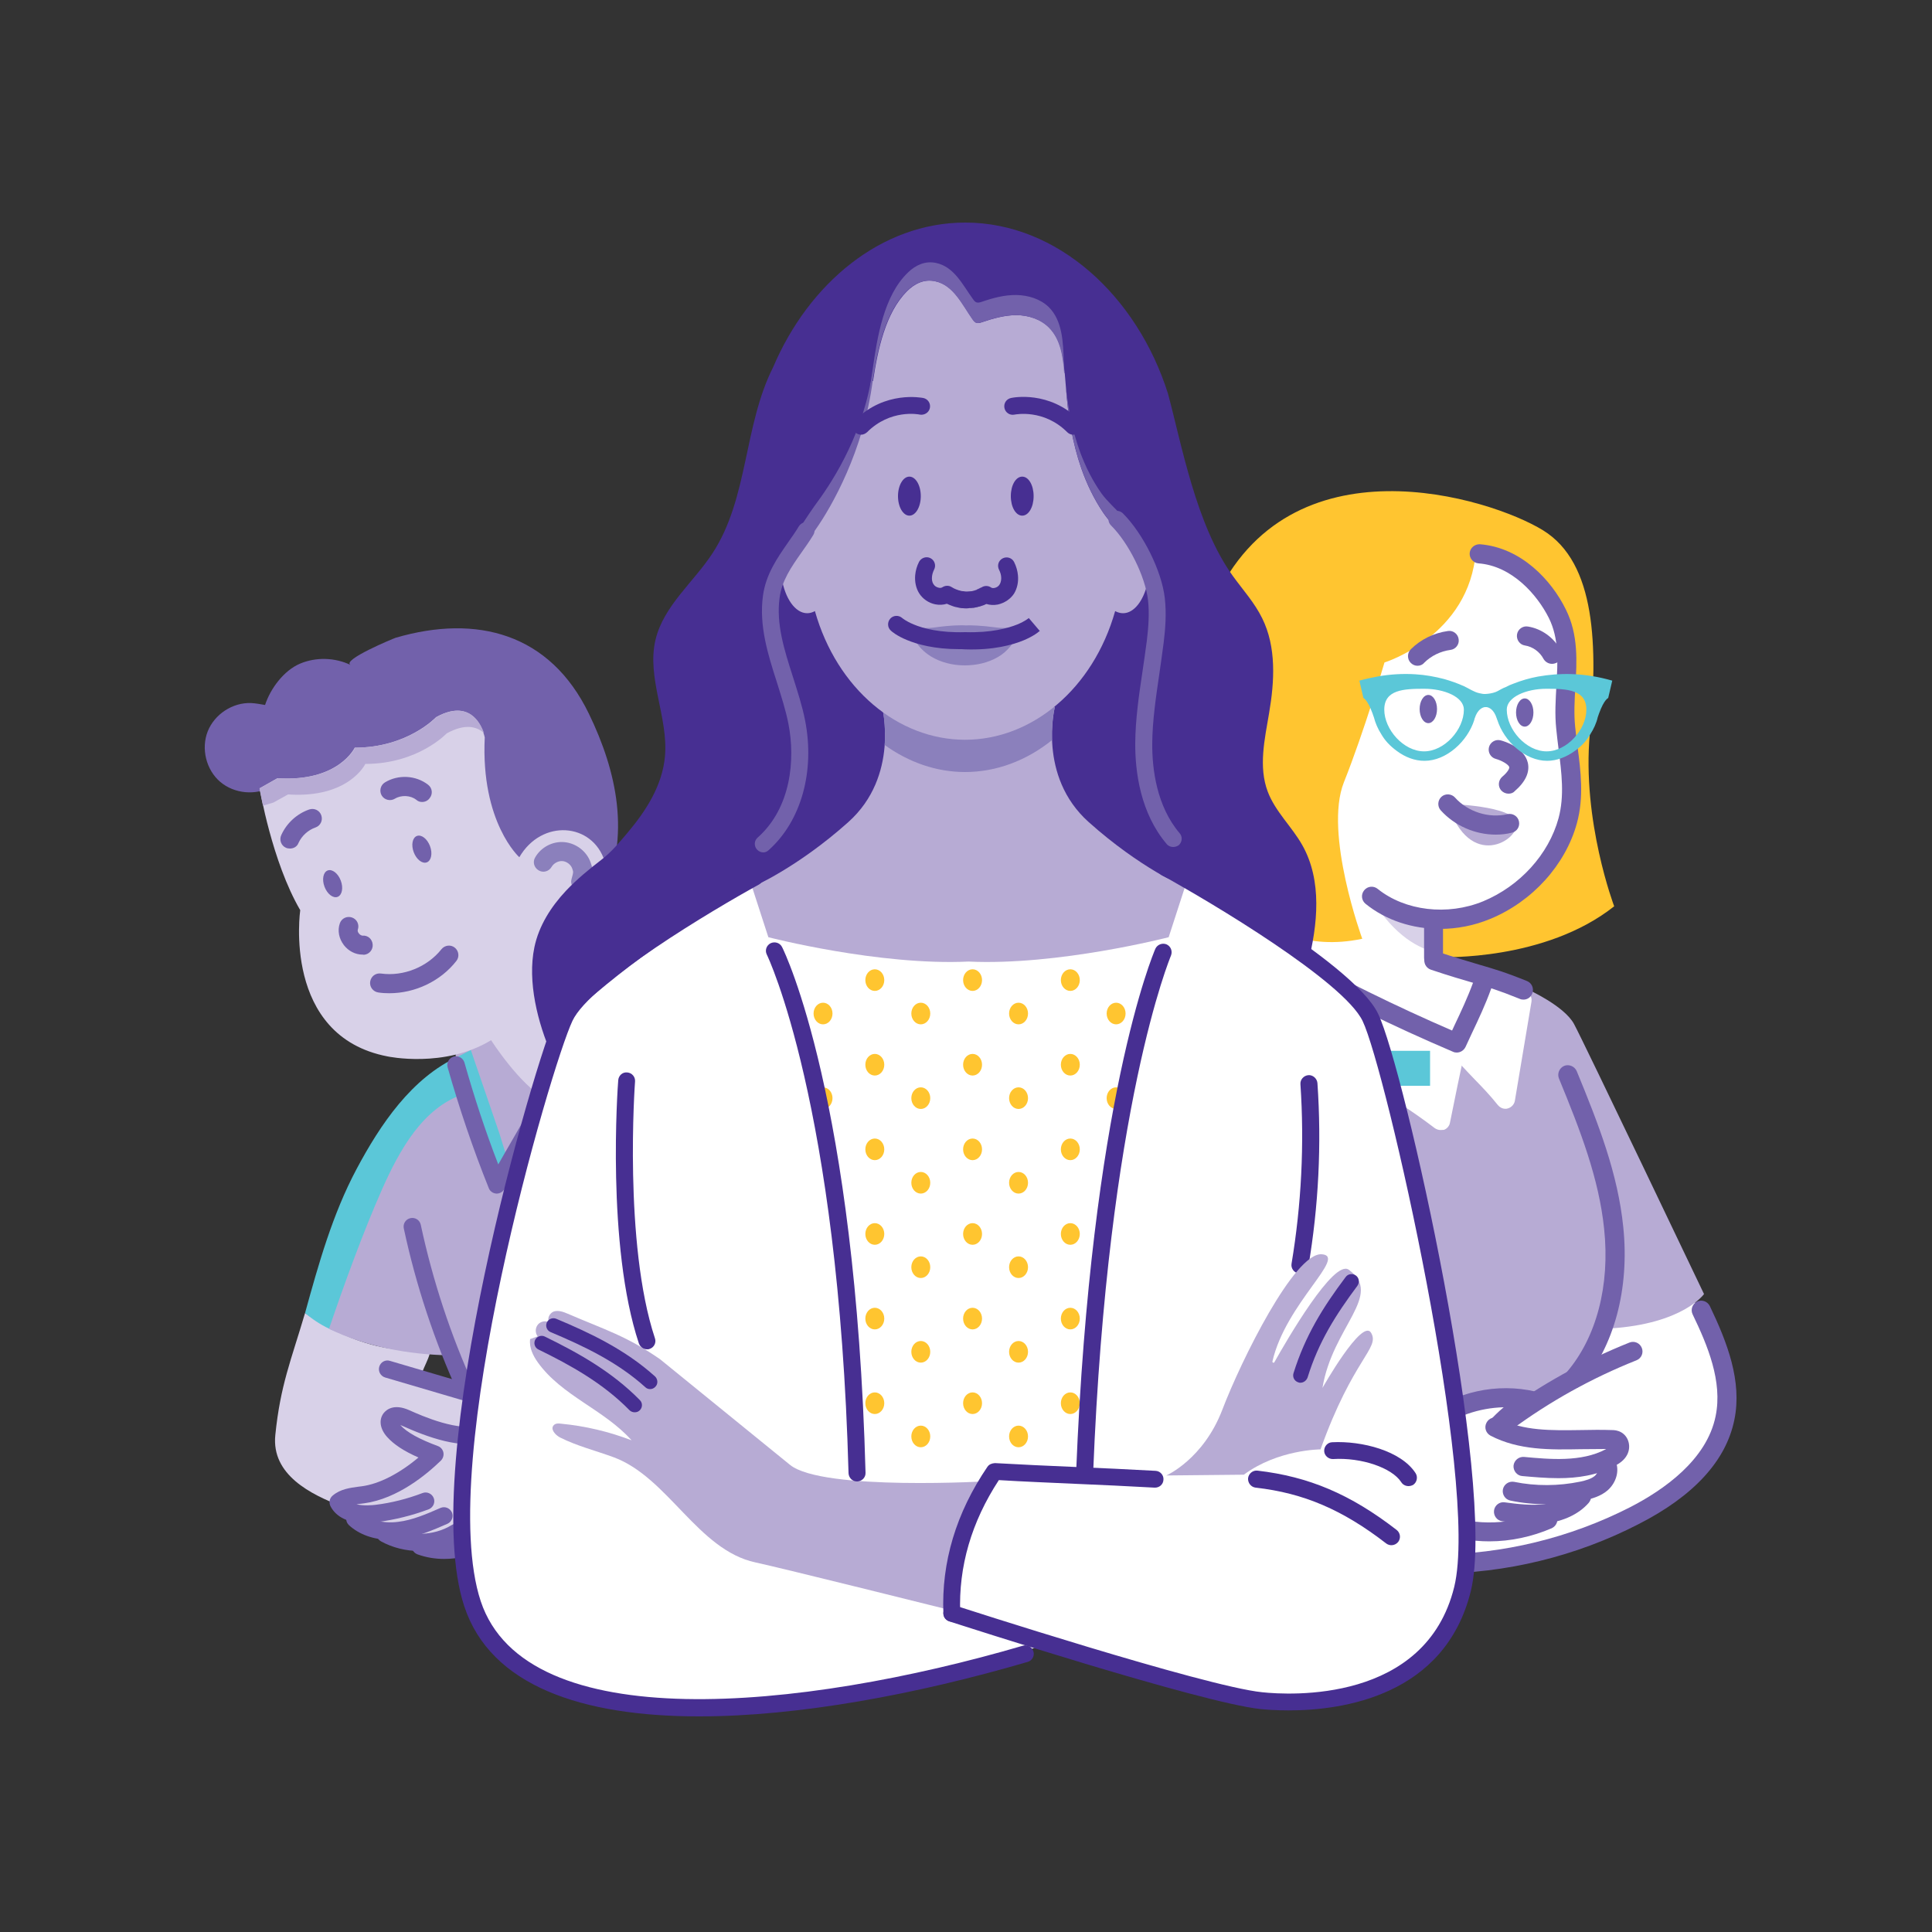 <?xml version="1.0" encoding="utf-8"?>
<!-- Generator: Adobe Illustrator 24.3.0, SVG Export Plug-In . SVG Version: 6.00 Build 0)  -->
<svg version="1.1" xmlns="http://www.w3.org/2000/svg" xmlns:xlink="http://www.w3.org/1999/xlink" x="0px" y="0px"
	 viewBox="0 0 100 100" style="enable-background:new 0 0 100 100;" xml:space="preserve">
<rect x="0" y="0" width="100" height="100" fill="#333333" stroke="none"/>
<style type="text/css">
	.st0{fill:#D8D1E8;}
	.st1{fill:#FFFFFF;}
	.st2{fill:#472F92;}
	.st3{fill:none;stroke:#D8D1E8;stroke-linecap:round;stroke-linejoin:round;stroke-miterlimit:10;}
	.st4{fill:#29C0D4;}
	.st5{fill:#FFC42E;}
	.st6{fill:none;stroke:#D8D1E8;stroke-width:1.099;stroke-linecap:round;stroke-linejoin:round;stroke-miterlimit:10;}
	.st7{fill:none;stroke:#D8D1E8;stroke-width:1.404;stroke-linecap:round;stroke-linejoin:round;stroke-miterlimit:10;}
	.st8{fill:#B7AAD3;}
	.st9{fill:none;stroke:#D8D1E8;stroke-width:1.03;stroke-linecap:round;stroke-linejoin:round;stroke-miterlimit:10;}
	.st10{fill:none;stroke:#472F92;stroke-linecap:round;stroke-linejoin:round;stroke-miterlimit:10;}
	.st11{fill:#FFFFFF;stroke:#472F92;stroke-linecap:round;stroke-linejoin:round;stroke-miterlimit:10;}
	.st12{fill:#FFFFFF;stroke:#472F92;stroke-miterlimit:10;}
	.st13{fill:#29C0D4;stroke:#472F92;stroke-miterlimit:10;}
	.st14{fill:#472F92;stroke:#472F92;stroke-width:1.053;stroke-miterlimit:10;}
	.st15{fill:none;stroke:#472F92;stroke-miterlimit:10;}
	.st16{fill:none;stroke:#D8D1E8;stroke-width:1.5;stroke-linecap:round;stroke-linejoin:round;stroke-miterlimit:10;}
	.st17{fill:none;stroke:#D8D1E8;stroke-width:3.32;stroke-linecap:round;stroke-linejoin:round;stroke-miterlimit:10;}
	.st18{fill:none;stroke:#29C0D4;stroke-linecap:round;stroke-linejoin:round;stroke-miterlimit:10;}
	.st19{clip-path:url(#SVGID_2_);}
	.st20{fill:#7161AA;}
	.st21{fill:none;stroke:#D8D1E8;stroke-linecap:round;stroke-miterlimit:10;}
	.st22{fill:none;stroke:#FFFFFF;stroke-width:2.315;stroke-linecap:round;stroke-linejoin:round;stroke-miterlimit:10;}
	.st23{fill:#382868;}
	.st24{fill:none;stroke:#FFC42E;stroke-width:3.32;stroke-linecap:round;stroke-miterlimit:10;}
	.st25{fill:none;stroke:#B7AAD3;stroke-width:3.32;stroke-linecap:round;stroke-miterlimit:10;}
	.st26{fill:none;stroke:#29C0D4;stroke-width:3.32;stroke-linecap:round;stroke-miterlimit:10;}
	.st27{clip-path:url(#SVGID_4_);fill:#472F92;}
	.st28{fill:none;stroke:#B7AAD3;stroke-linecap:round;stroke-linejoin:round;stroke-miterlimit:10;}
	.st29{fill:#B7AAD3;stroke:#472F92;stroke-linecap:round;stroke-linejoin:round;stroke-miterlimit:10;}
	.st30{fill:none;stroke:#B7AAD3;stroke-width:0.5;stroke-linecap:round;stroke-linejoin:round;stroke-miterlimit:10;}
	.st31{fill:#9684BE;}
	.st32{fill:none;stroke:#472F92;stroke-width:0.75;stroke-linecap:round;stroke-linejoin:round;stroke-miterlimit:10;}
	.st33{fill:#9684BE;stroke:#9684BE;stroke-width:0.646;stroke-linecap:round;stroke-linejoin:round;stroke-miterlimit:10;}
	.st34{fill:#B7AAD3;stroke:#B7AAD3;stroke-width:0.699;stroke-linecap:round;stroke-linejoin:round;stroke-miterlimit:10;}
	.st35{fill:#D8D1E8;stroke:#D8D1E8;stroke-width:0.646;stroke-linecap:round;stroke-linejoin:round;stroke-miterlimit:10;}
	.st36{fill:none;stroke:#B7AAD3;stroke-width:2;stroke-linecap:round;stroke-linejoin:round;stroke-miterlimit:10;}
	
		.st37{fill:none;stroke:#B7AAD3;stroke-width:2;stroke-linecap:round;stroke-linejoin:round;stroke-miterlimit:10;stroke-dasharray:4.419;}
	.st38{fill:#B7ABD4;}
	.st39{fill:none;stroke:#7261AB;stroke-width:0.99;stroke-linecap:round;stroke-linejoin:round;stroke-miterlimit:10;}
	.st40{fill:#7261AB;}
	.st41{fill:#7261AB;stroke:#7261AB;stroke-width:0.126;stroke-miterlimit:10;}
	.st42{fill:none;stroke:#7261AB;stroke-width:1.98;stroke-linecap:round;stroke-linejoin:round;stroke-miterlimit:10;}
	.st43{fill:none;stroke:#472F92;stroke-width:0.99;stroke-linecap:round;stroke-linejoin:round;stroke-miterlimit:10;}
	.st44{fill:#5BC7D8;}
	.st45{fill:#FFC530;}
	.st46{fill:none;stroke:#FFC530;stroke-width:0.814;stroke-linecap:round;stroke-linejoin:round;stroke-miterlimit:10;}
	.st47{fill:none;stroke:#FFFFFF;stroke-width:0.814;stroke-linecap:round;stroke-linejoin:round;stroke-miterlimit:10;}
	
		.st48{opacity:0.54;fill:none;stroke:#FFFFFF;stroke-width:2.007;stroke-linecap:round;stroke-linejoin:round;stroke-miterlimit:10;}
	.st49{fill:none;}
	.st50{fill:none;stroke:#7261AB;stroke-width:0.989;stroke-linecap:round;stroke-linejoin:round;stroke-miterlimit:10;}
	.st51{fill:none;stroke:#FFFFFF;stroke-width:0.989;stroke-linecap:round;stroke-linejoin:round;stroke-miterlimit:10;}
	.st52{fill:none;stroke:#7261AB;stroke-width:0.9;stroke-linecap:round;stroke-linejoin:round;stroke-miterlimit:10;}
	.st53{fill:none;stroke:#8B80BC;stroke-width:0.989;stroke-linecap:round;stroke-linejoin:round;stroke-miterlimit:10;}
	.st54{fill:#8B80BC;}
	.st55{fill:none;stroke:#472F92;stroke-width:0.878;stroke-linecap:round;stroke-linejoin:round;stroke-miterlimit:10;}
	.st56{fill:none;stroke:#7261AB;stroke-width:0.878;stroke-linecap:round;stroke-linejoin:round;stroke-miterlimit:10;}
	.st57{fill:none;stroke:#7261AB;stroke-width:0.125;stroke-miterlimit:10;}
	.st58{fill:none;stroke:#7261AB;stroke-width:0.878;stroke-miterlimit:10;}
	.st59{fill:none;stroke:#8B80BC;stroke-width:0.125;stroke-miterlimit:10;}
	.st60{fill:none;stroke:#7261AB;stroke-width:0.51;stroke-linecap:round;stroke-linejoin:round;stroke-miterlimit:10;}
	.st61{fill:none;stroke:#472F92;stroke-width:0.752;stroke-linecap:round;stroke-linejoin:round;stroke-miterlimit:10;}
	.st62{fill:#8072B4;}
	.st63{fill:none;stroke:#8072B4;stroke-linecap:round;stroke-linejoin:round;stroke-miterlimit:10;}
	.st64{fill:none;stroke:#2CC0D4;stroke-linecap:round;stroke-linejoin:round;stroke-miterlimit:10;}
	.st65{fill:#FFC530;stroke:#FFC530;stroke-linecap:round;stroke-linejoin:round;stroke-miterlimit:10;}
	.st66{fill:none;stroke:#B7ABD4;stroke-width:2;stroke-linecap:round;stroke-linejoin:round;stroke-miterlimit:10;}
	.st67{fill:#2CC0D4;}
	.st68{clip-path:url(#SVGID_6_);fill:#472F92;}
	.st69{opacity:0.54;fill:#FFFFFF;}
	.st70{clip-path:url(#SVGID_8_);}
</style>
<g id="Layer_1">
	<g>
		<g>
			<path class="st1" d="M84.66,78.23c2.23-1.24,4.45-3.2,4.52-5.76c0.03-1.08-0.34-2.13-0.72-3.14c-1.62-4.37-3.44-8.67-5.44-12.89
				c-0.87-1.84-1.86-3.76-3.58-4.85c-1.62-1.04-3.68-1.2-5.33-2.18c-0.12-0.28,0.17-0.56,0.44-0.7c2.08-1.11,5.02-0.82,6.35-2.76
				c1-1.44,0.55-3.38,0.38-5.12c-0.2-2.19,0.11-4.39,0.03-6.59c-0.08-2.2-0.64-4.52-2.24-6.03c-1.84-1.74-4.78-1.99-7.12-1.02
				s-4.13,2.99-5.31,5.24c-1.18,2.24-1.82,4.73-2.45,7.18c-1.27,4.98-2.51,10.01-2.69,15.15c-0.25,6.75,1.38,13.57,4.65,19.48
				c1.91,3.45,4.69,7.33,9.1,6.75C78.56,80.55,81.74,79.85,84.66,78.23z"/>
			<path class="st38" d="M79.09,51.22c0,0,1.87,0.84,2.38,1.78s6.73,13.98,6.73,13.98s-1.08,1.54-4.86,1.78c0,0-0.23,1.03-0.65,1.64
				c0,0-2.34,1.03-3.23,1.82c0,0-2.71-0.98-5.42,1.08l-3.83-18L74.5,58l0.89-3.83l2.62,2.62L79.09,51.22z"/>
			<path class="st0" d="M71.03,46.59c0,0,3.18,2.18,7.44,0.27l-2.54,2.36C75.93,49.22,73.39,50.31,71.03,46.59z"/>
			<path class="st45" d="M65.46,47.85c0.31,0.08,2.1,1.37,5.05,0.74c0,0-2-5.47-0.95-8.1s2.1-6.2,2.1-6.2s4.42-1.37,4.73-5.78
				c0,0,4.63,1.05,4.42,5.36c0,0-0.42,3.05,0,4.1c0.42,1.05,2.42,9.15-6.73,9.78c0,0,0,1.05,0.53,1.79c0,0,5.36,0.21,8.94-2.63
				c0,0-1.68-4.42-1.26-8.94s0.32-8.83-2.42-10.52s-13.15-4.94-17.04,3.68c0,0-2.52,8.31-2,13.78
				C60.83,44.9,62.62,47.11,65.46,47.85z"/>
			<path class="st40" d="M78.08,41.08c-0.14,0-0.28-0.06-0.38-0.17c-0.18-0.21-0.15-0.52,0.05-0.7c0.32-0.27,0.38-0.45,0.37-0.5
				c-0.03-0.14-0.4-0.35-0.7-0.43c-0.26-0.07-0.42-0.34-0.35-0.61c0.07-0.26,0.34-0.42,0.6-0.35c0.2,0.05,1.22,0.36,1.41,1.16
				c0.11,0.49-0.12,0.99-0.69,1.48C78.31,41.05,78.19,41.08,78.08,41.08z"/>
			<ellipse class="st40" cx="73.93" cy="36.7" rx="0.45" ry="0.73"/>
			<ellipse class="st40" cx="78.92" cy="36.88" rx="0.45" ry="0.73"/>
			<g>
				<path class="st38" d="M74.94,41.61c0,0,3.41,0.08,3.56,0.98S76.06,45.11,74.94,41.61z"/>
				<path class="st40" d="M77.42,43.2c-1.07,0-2.13-0.46-2.85-1.26c-0.18-0.2-0.16-0.52,0.04-0.7c0.2-0.18,0.52-0.16,0.7,0.04
					c0.66,0.74,1.76,1.09,2.72,0.86c0.26-0.06,0.53,0.1,0.59,0.37c0.06,0.27-0.1,0.53-0.37,0.59C77.98,43.17,77.7,43.2,77.42,43.2z"
					/>
			</g>
			<path class="st40" d="M73.37,34.46c-0.13,0-0.25-0.05-0.35-0.15c-0.19-0.19-0.19-0.51,0-0.7c0.52-0.52,1.2-0.85,1.93-0.95
				c0.27-0.04,0.52,0.16,0.55,0.43c0.04,0.27-0.16,0.52-0.43,0.55c-0.51,0.07-0.99,0.3-1.36,0.67
				C73.63,34.41,73.5,34.46,73.37,34.46z"/>
			<path class="st40" d="M80.33,34.36c-0.18,0-0.35-0.1-0.44-0.26c-0.19-0.36-0.56-0.63-0.96-0.69c-0.27-0.04-0.45-0.3-0.41-0.57
				c0.04-0.27,0.3-0.46,0.57-0.41c0.7,0.11,1.35,0.58,1.68,1.21c0.13,0.24,0.03,0.54-0.21,0.67C80.49,34.34,80.41,34.36,80.33,34.36
				z"/>
			<path class="st40" d="M77.55,74.29c-0.12,0-0.24-0.04-0.33-0.13c-0.2-0.18-0.22-0.5-0.04-0.7c0.11-0.12,0.34-0.36,0.65-0.62
				c-1.26,0.03-2.53,0.46-3.52,1.24c-0.22,0.17-0.53,0.13-0.69-0.08c-0.17-0.21-0.13-0.53,0.08-0.69c1.62-1.28,3.79-1.75,5.79-1.28
				c0.22,0.05,0.38,0.25,0.38,0.47s-0.14,0.43-0.36,0.49c-0.57,0.16-1.21,0.71-1.6,1.14C77.82,74.23,77.69,74.29,77.55,74.29z"/>
			<path class="st40" d="M80.66,76.51c-0.65,0-1.29-0.06-1.87-0.11c-0.27-0.02-0.47-0.27-0.45-0.54c0.03-0.27,0.27-0.47,0.54-0.45
				c1.32,0.12,2.97,0.28,4.24-0.4c0,0,0.01,0,0.01-0.01c-0.45,0-0.88,0.01-1.31,0.01c-1.58,0.03-3.21,0.06-4.67-0.7
				c-0.24-0.13-0.34-0.42-0.21-0.67s0.42-0.34,0.67-0.21c1.24,0.64,2.68,0.61,4.2,0.59c0.54-0.01,1.09-0.02,1.62,0
				c0.12,0,0.3,0.01,0.49,0.12c0.38,0.22,0.52,0.74,0.3,1.16c-0.15,0.29-0.42,0.46-0.63,0.57C82.66,76.37,81.64,76.51,80.66,76.51z"
				/>
			<path class="st40" d="M80.06,77.86c-0.63,0-1.27-0.06-1.88-0.19c-0.27-0.05-0.44-0.32-0.39-0.58s0.31-0.44,0.58-0.39
				c1.12,0.23,2.3,0.22,3.42-0.01c0.28-0.06,0.57-0.14,0.76-0.3c0.12-0.11,0.19-0.29,0.15-0.38c-0.11-0.25,0-0.54,0.25-0.66
				c0.25-0.11,0.54,0,0.66,0.25c0.23,0.5,0.06,1.13-0.4,1.54c-0.36,0.31-0.81,0.43-1.2,0.52C81.37,77.79,80.72,77.86,80.06,77.86z"
				/>
			<path class="st40" d="M79.38,78.88c-0.55,0-1.09-0.07-1.62-0.14c-0.27-0.03-0.46-0.28-0.43-0.55c0.03-0.27,0.28-0.47,0.55-0.43
				c0.67,0.09,1.37,0.17,2.02,0.1c0.68-0.08,1.24-0.34,1.59-0.73c0.18-0.21,0.49-0.22,0.7-0.04c0.21,0.18,0.22,0.49,0.04,0.7
				c-0.51,0.58-1.3,0.95-2.22,1.06C79.81,78.87,79.6,78.88,79.38,78.88z"/>
			<path class="st40" d="M77.09,79.78c-0.91,0-1.82-0.16-2.68-0.47c-0.26-0.09-0.39-0.38-0.29-0.63s0.38-0.39,0.64-0.29
				c1.66,0.61,3.54,0.54,5.15-0.2c0.25-0.11,0.54,0,0.66,0.25c0.11,0.25,0,0.54-0.25,0.66C79.3,79.54,78.19,79.78,77.09,79.78z"/>
			<path class="st40" d="M77.93,74.12c-0.15,0-0.3-0.07-0.4-0.2c-0.16-0.22-0.12-0.53,0.1-0.69c2.07-1.53,4.33-2.79,6.71-3.74
				c0.25-0.1,0.54,0.02,0.64,0.28c0.1,0.25-0.02,0.54-0.28,0.64c-2.31,0.92-4.49,2.13-6.49,3.61
				C78.13,74.09,78.03,74.12,77.93,74.12z"/>
			<path class="st40" d="M74.3,81.45c-0.27,0-0.49-0.22-0.49-0.49c0-0.27,0.22-0.5,0.49-0.5c3.48-0.01,6.96-0.86,10.06-2.44
				c1.77-0.91,3.98-2.46,4.44-4.72c0.37-1.8-0.42-3.67-1.19-5.27c-0.12-0.25-0.01-0.54,0.23-0.66c0.25-0.12,0.54-0.01,0.66,0.23
				c0.9,1.88,1.68,3.89,1.27,5.89c-0.43,2.12-2.1,3.94-4.96,5.4C81.57,80.56,77.94,81.44,74.3,81.45
				C74.3,81.45,74.3,81.45,74.3,81.45z"/>
			<path class="st1" d="M74.56,58.49c-0.11,0-0.21-0.04-0.3-0.1c-1.23-0.94-2.56-1.79-3.94-2.5c-0.24-0.13-0.34-0.42-0.21-0.67
				c0.13-0.24,0.42-0.33,0.67-0.21c1.2,0.62,2.36,1.34,3.46,2.13c0.2-1.02,0.43-2.11,0.65-3.08c0.06-0.27,0.32-0.44,0.59-0.37
				c0.27,0.06,0.43,0.32,0.37,0.59c-0.27,1.22-0.56,2.62-0.8,3.83c-0.03,0.17-0.15,0.31-0.31,0.37
				C74.68,58.48,74.62,58.49,74.56,58.49z"/>
			<path class="st1" d="M77.92,57.39c-0.15,0-0.29-0.07-0.39-0.19c-0.39-0.49-0.79-0.91-1.21-1.34c-0.42-0.44-0.86-0.89-1.28-1.42
				c-0.17-0.21-0.13-0.53,0.08-0.69c0.21-0.17,0.53-0.13,0.69,0.08c0.39,0.49,0.79,0.91,1.21,1.34c0.19,0.2,0.38,0.4,0.58,0.61
				l0.69-4.1c0.04-0.27,0.3-0.45,0.57-0.41c0.27,0.05,0.45,0.3,0.41,0.57l-0.86,5.13c-0.03,0.19-0.18,0.35-0.36,0.4
				C78,57.39,77.96,57.39,77.92,57.39z"/>
			<path class="st40" d="M75.4,54.48c-0.06,0-0.13-0.01-0.19-0.04c-3.08-1.31-6.12-2.8-9.04-4.43c-0.24-0.13-0.32-0.43-0.19-0.67
				c0.13-0.24,0.43-0.33,0.67-0.19c2.75,1.53,5.62,2.94,8.51,4.19l0.12-0.26c0.35-0.74,0.68-1.44,0.97-2.23
				c0.09-0.26,0.38-0.39,0.63-0.3c0.26,0.09,0.39,0.38,0.3,0.63c-0.3,0.83-0.64,1.55-1,2.31l-0.32,0.69
				C75.77,54.37,75.59,54.48,75.4,54.48z"/>
			<path class="st40" d="M78.85,51.74c-0.06,0-0.13-0.01-0.19-0.04c-1.11-0.45-1.65-0.61-2.41-0.83c-0.54-0.16-1.18-0.34-2.19-0.68
				c-0.26-0.09-0.4-0.37-0.31-0.63c0.09-0.26,0.36-0.4,0.63-0.31c0.99,0.33,1.62,0.51,2.15,0.67c0.79,0.23,1.35,0.39,2.51,0.86
				c0.25,0.1,0.37,0.39,0.27,0.64C79.23,51.63,79.05,51.74,78.85,51.74z"/>
			<path class="st40" d="M81.45,71.86c-0.11,0-0.23-0.04-0.32-0.12c-0.21-0.18-0.23-0.49-0.05-0.7c1.55-1.8,2.26-4.5,1.95-7.43
				c-0.27-2.61-1.22-5.07-2.34-7.79c-0.1-0.25,0.02-0.54,0.27-0.65c0.25-0.1,0.54,0.02,0.65,0.27c1.15,2.79,2.13,5.32,2.41,8.07
				c0.33,3.2-0.47,6.18-2.19,8.18C81.73,71.8,81.59,71.86,81.45,71.86z"/>
			<path class="st40" d="M74.2,50.07L74.2,50.07c-0.27,0-0.5-0.22-0.49-0.5l0-1.81c0-0.27,0.22-0.5,0.49-0.5h0
				c0.27,0,0.49,0.22,0.49,0.5l0,1.81C74.7,49.85,74.48,50.07,74.2,50.07z"/>
			<path class="st40" d="M74.53,48.08c-1.41,0-2.79-0.44-3.85-1.3c-0.21-0.17-0.25-0.48-0.07-0.7c0.17-0.21,0.48-0.25,0.7-0.07
				c1.42,1.14,3.61,1.4,5.46,0.64c1.9-0.79,3.39-2.43,3.9-4.3c0.31-1.15,0.16-2.34,0-3.59c-0.04-0.35-0.09-0.69-0.12-1.04
				c-0.08-0.75-0.03-1.5,0.01-2.23c0.07-1.25,0.14-2.43-0.39-3.5c-0.61-1.22-1.92-2.7-3.64-2.83c-0.27-0.02-0.48-0.26-0.46-0.53
				s0.26-0.47,0.53-0.46c2.13,0.17,3.7,1.85,4.45,3.38c0.65,1.31,0.57,2.68,0.49,4c-0.04,0.69-0.08,1.4-0.01,2.07
				c0.03,0.34,0.08,0.67,0.12,1.01c0.17,1.29,0.34,2.63-0.03,3.98c-0.59,2.15-2.3,4.05-4.48,4.95
				C76.3,47.91,75.41,48.08,74.53,48.08z"/>
			<rect x="68.76" y="54.39" class="st44" width="5.26" height="1.81"/>
			<path class="st44" d="M77.52,35.77c-0.04,0.02-0.08,0.04-0.11,0.05c-0.16,0.06-0.34,0.09-0.52,0.1c-0.1,0.01-0.22-0.02-0.32-0.04
				c-0.28-0.06-0.53-0.24-0.79-0.36c-0.33-0.15-0.67-0.27-1.02-0.37c-0.49-0.13-1-0.22-1.51-0.25c-0.64-0.04-1.29,0-1.92,0.11
				c-0.33,0.06-0.65,0.13-0.97,0.22l0.21,0.9c0,0,0.2,0.06,0.47,0.79c0.02,0.07,0.05,0.14,0.07,0.2c0.08,0.31,0.21,0.61,0.39,0.89
				c0.18,0.31,0.43,0.59,0.8,0.86c0.43,0.32,0.92,0.51,1.43,0.51c1.14,0,2.23-1.01,2.58-2.12c0-0.01,0-0.01,0-0.02
				c0.01-0.02,0.01-0.04,0.02-0.06c0.15-0.46,0.39-0.56,0.52-0.58c0,0,0.01,0,0.02,0c0,0,0,0,0,0c0,0,0,0,0.01,0c0,0,0.01,0,0.01,0
				c0,0,0,0,0.01,0c0,0,0,0,0.01,0c0,0,0.01,0,0.01,0c0,0,0,0,0.01,0c0,0,0,0,0,0c0.02,0,0.02,0,0.02,0
				c0.13,0.02,0.37,0.12,0.52,0.58c0.01,0.02,0.01,0.04,0.02,0.06c0,0.01,0,0.01,0.01,0.02c0.35,1.11,1.44,2.12,2.58,2.12
				c0.5,0,1-0.2,1.43-0.51c0.37-0.26,0.62-0.55,0.8-0.86c0.18-0.28,0.32-0.58,0.39-0.89c0.02-0.07,0.05-0.13,0.07-0.2
				c0.26-0.72,0.47-0.79,0.47-0.79l0.21-0.9c-0.69-0.2-1.41-0.32-2.12-0.34c-0.58-0.02-1.16,0.03-1.73,0.13
				c-0.43,0.08-0.84,0.2-1.25,0.36c-0.14,0.05-0.28,0.11-0.41,0.18C77.78,35.62,77.65,35.7,77.52,35.77z M73.71,38.89
				c-1.06,0-2.06-1.13-2.06-2.16c0-1.03,1-1.08,2.06-1.08c1.06,0,2.06,0.43,2.06,1.08C75.77,37.76,74.77,38.89,73.71,38.89z
				 M77.99,36.73c0-0.65,1-1.08,2.06-1.08c1.06,0,2.06,0.05,2.06,1.08c0,1.03-1,2.16-2.06,2.16C78.99,38.89,77.99,37.76,77.99,36.73
				z"/>
		</g>
		<g>
			<path class="st0" d="M17.68,77.96c-1.58-0.6-3.64-1.62-3.43-3.68c0.26-2.58,0.81-3.85,1.54-6.32c0,0,3.06,2.3,6.3,1.87
				c0.46-0.06-0.19,0.92-0.29,1.37l6.58,1.99l-1.05,6.2c0,0-2.42,1.05-4.73,0.84C20.28,80.03,18.34,78.84,17.68,77.96z"/>
			<path class="st38" d="M30.55,53.21c0.04-0.15,0.09-0.31,0.05-0.47c-0.05-0.2-0.23-0.35-0.4-0.47c-1.27-0.93-2.81-1.87-4.31-1.42
				c-1.4,0.41-2.23,1.94-2.3,3.4c-0.07,1.46,0.46,2.87,0.98,4.24c0.47,1.23,0.94,2.45,1.41,3.68c0.16,0.41,0.41,0.88,0.84,0.88
				C28.38,63.03,30.2,54.42,30.55,53.21z"/>
			<path class="st44" d="M23.71,54.69c-2.4,1.1-4.02,3.5-5.26,5.83c-1.24,2.33-1.96,4.9-2.66,7.44c0,0,1.14,1.04,2.4,1.14
				c1.26,0.11,6.19-7.58,6.19-7.58l1.68,2.73l0.72-2.88l-0.25-0.5l-0.68-2.2l-1.48-4.32L23.71,54.69z"/>
			<path class="st38" d="M27.73,58.05c-0.66,1.33-1.42,1.96-2.02,3.28c-0.71-1.4-0.93-3.03-1.69-4.71c-2.13,0.7-3.34,2.9-4.25,4.95
				c-0.97,2.19-1.97,4.94-2.74,7.21c1.9,0.92,4.09,1.33,6.2,1.37c0.15,0.77,0.7,1.12,0.85,1.89c0.58,0.21,1.19,0.34,1.8,0.4
				c0.47-2.8,0.98-5.6,1.53-8.39c0.28-1.43,0.54-2.88,0.89-4.3c0.12-0.49,0.4-1.08,0.41-1.58c0.01-0.36-0.51-1.24-0.46-1.44
				C28.12,57.17,27.94,57.62,27.73,58.05z"/>
			<path class="st40" d="M25.75,72.99c-0.04,0-0.08-0.01-0.13-0.02l-5.68-1.67c-0.24-0.07-0.38-0.32-0.31-0.56
				c0.07-0.24,0.32-0.38,0.56-0.3l5.68,1.67c0.24,0.07,0.38,0.32,0.31,0.56C26.13,72.86,25.95,72.99,25.75,72.99z"/>
			<g>
				<path class="st40" d="M14.08,40.71c-0.83,0.48-1.95,0.38-2.68-0.24s-1-1.72-0.65-2.61c0.35-0.89,1.29-1.51,2.25-1.47
					c0.24,0.01,0.48,0.06,0.72,0.1c0.28-0.86,0.98-1.79,1.81-2.14c0.83-0.35,1.81-0.32,2.62,0.07c-0.5-0.25,2.21-1.37,2.33-1.41
					c4.21-1.23,7.99-0.22,10,3.93c1.46,3.01,2.17,6.34,0.7,9.52"/>
				<path class="st0" d="M13.44,40.8c0,0,0.63,3.79,2.1,6.31c0,0-0.95,6.52,4.52,7.57c0,0,2.94,0.63,5.36-0.84
					c0,0,1.47,2.31,2.84,3.05c0,0,2.63-4.1,3.15-6.31l-1.37-2.63c0,0,1.89-1.37,1.26-3.37s-3.26-2.21-4.42-0.21c0,0-2-1.79-1.79-6.2
					c0,0-0.42-2.21-2.52-1.05c0,0-1.47,1.58-4.21,1.58c0,0-0.84,1.79-4,1.58L13.44,40.8z"/>
				<g>
					<path class="st38" d="M22.59,37.12c0,0-1.47,1.58-4.21,1.58c0,0-0.84,1.79-4,1.58l-0.95,0.53c0,0,0.06,0.34,0.18,0.89
						c0.17-0.05,0.34-0.1,0.51-0.15c0.01,0,0.02,0,0.03-0.01l0.76-0.42c3.15,0.21,4-1.58,4-1.58c2.73,0,4.21-1.58,4.21-1.58
						c0.95-0.52,1.55-0.36,1.93-0.02C24.87,37.41,24.26,36.2,22.59,37.12z"/>
				</g>
			</g>
			
				<ellipse transform="matrix(0.936 -0.351 0.351 0.936 -14.968 8.964)" class="st40" cx="17.23" cy="45.75" rx="0.45" ry="0.73"/>
			
				<ellipse transform="matrix(0.936 -0.351 0.351 0.936 -14.046 10.475)" class="st40" cx="21.85" cy="43.96" rx="0.45" ry="0.73"/>
			<path class="st40" d="M18.76,49.41c-0.36,0-0.72-0.18-0.96-0.49c-0.26-0.34-0.34-0.76-0.21-1.13c0.09-0.26,0.37-0.39,0.63-0.3
				c0.26,0.09,0.39,0.37,0.3,0.63c-0.02,0.05,0,0.13,0.06,0.2c0.05,0.07,0.13,0.1,0.18,0.11c0.28-0.03,0.51,0.18,0.53,0.46
				c0.02,0.27-0.18,0.51-0.46,0.53C18.81,49.41,18.79,49.41,18.76,49.41z"/>
			<path class="st40" d="M20.15,51.41c-0.19,0-0.38-0.01-0.57-0.04c-0.27-0.04-0.46-0.29-0.42-0.56c0.04-0.27,0.28-0.46,0.56-0.42
				c1.17,0.16,2.4-0.34,3.13-1.26c0.17-0.21,0.48-0.25,0.69-0.08c0.21,0.17,0.25,0.48,0.08,0.69C22.8,50.79,21.48,51.41,20.15,51.41
				z"/>
			<path class="st40" d="M15.01,43.92c-0.07,0-0.14-0.01-0.21-0.04c-0.25-0.11-0.36-0.41-0.24-0.66c0.28-0.62,0.81-1.1,1.44-1.32
				c0.26-0.09,0.54,0.04,0.63,0.3s-0.04,0.54-0.3,0.63c-0.38,0.13-0.71,0.43-0.88,0.8C15.38,43.82,15.2,43.92,15.01,43.92z"/>
			<path class="st40" d="M21.85,41.51c-0.11,0-0.21-0.03-0.3-0.11c-0.3-0.24-0.78-0.26-1.11-0.06c-0.23,0.14-0.54,0.07-0.68-0.16
				c-0.14-0.23-0.07-0.54,0.16-0.68c0.68-0.42,1.6-0.38,2.24,0.12c0.22,0.17,0.25,0.48,0.08,0.69C22.15,41.44,22,41.51,21.85,41.51z
				"/>
			<path class="st54" d="M30.05,46.13c-0.04,0-0.08-0.01-0.12-0.02c-0.26-0.07-0.42-0.34-0.35-0.6l0.03-0.11
				c0.07-0.26,0.07-0.26,0.01-0.44c-0.07-0.21-0.29-0.37-0.5-0.39c-0.22-0.02-0.46,0.11-0.57,0.3c-0.14,0.24-0.44,0.32-0.67,0.18
				c-0.24-0.14-0.32-0.44-0.18-0.67c0.3-0.53,0.91-0.85,1.52-0.79c0.61,0.06,1.15,0.48,1.35,1.05c0.16,0.44,0.11,0.68,0.01,1.03
				l-0.03,0.1C30.47,45.98,30.27,46.13,30.05,46.13z"/>
			<g>
				<path class="st40" d="M18.94,78.84c-0.88,0-1.53-0.3-1.83-0.87c-0.1-0.19-0.06-0.42,0.11-0.56c0.4-0.34,0.9-0.4,1.34-0.46
					l0.16-0.02c0.91-0.12,1.95-0.66,2.94-1.49c-0.75-0.33-1.27-0.67-1.62-1.06c-0.37-0.41-0.45-0.89-0.18-1.24
					c0.13-0.16,0.51-0.51,1.32-0.15c0.65,0.29,2.62,1.17,3.78,0.76c0.23-0.09,0.49,0.04,0.58,0.27c0.08,0.23-0.04,0.49-0.27,0.57
					c-1.34,0.48-3.18-0.22-4.45-0.79c-0.04-0.02-0.07-0.03-0.1-0.04c0.34,0.38,0.98,0.73,1.95,1.09c0.14,0.05,0.25,0.18,0.28,0.33
					c0.03,0.15-0.02,0.31-0.13,0.42c-0.74,0.72-2.24,1.97-3.96,2.21l-0.16,0.02c-0.08,0.01-0.17,0.02-0.25,0.03
					c0.37,0.09,0.8,0.05,0.98,0.03c0.83-0.1,1.65-0.31,2.44-0.61c0.23-0.09,0.49,0.03,0.58,0.26c0.09,0.23-0.03,0.49-0.26,0.58
					c-0.85,0.32-1.74,0.54-2.65,0.66C19.31,78.83,19.12,78.84,18.94,78.84z"/>
				<path class="st40" d="M20.2,79.7c-0.85,0-1.61-0.27-2.14-0.76c-0.18-0.17-0.19-0.45-0.02-0.64c0.17-0.18,0.45-0.19,0.64-0.02
					c0.44,0.4,1.16,0.59,1.93,0.49c0.75-0.09,1.48-0.41,2.19-0.72c0.23-0.1,0.49,0.01,0.59,0.23c0.1,0.23-0.01,0.49-0.23,0.59
					c-0.73,0.32-1.56,0.68-2.44,0.79C20.54,79.69,20.37,79.7,20.2,79.7z"/>
				<path class="st40" d="M21.71,80.28c-0.69,0-1.39-0.17-1.99-0.5c-0.22-0.12-0.29-0.4-0.17-0.61c0.12-0.22,0.39-0.29,0.61-0.17
					c0.98,0.54,2.28,0.52,3.23-0.07c0.21-0.13,0.49-0.07,0.62,0.15c0.13,0.21,0.07,0.49-0.15,0.62
					C23.23,80.08,22.47,80.28,21.71,80.28z"/>
				<path class="st40" d="M22.99,80.69c-0.46,0-0.92-0.07-1.39-0.24c-0.23-0.09-0.35-0.35-0.27-0.58s0.34-0.35,0.58-0.27
					c1.11,0.41,2.57,0.11,4.01-0.82c0.21-0.13,0.49-0.08,0.62,0.13c0.14,0.21,0.08,0.49-0.13,0.62
					C25.67,80.03,24.39,80.69,22.99,80.69z"/>
			</g>
			<path class="st40" d="M25.71,61.78c-0.01,0-0.02,0-0.02,0c-0.17-0.01-0.33-0.12-0.39-0.28c-0.82-2.04-1.53-4.14-2.13-6.25
				c-0.07-0.24,0.07-0.49,0.31-0.56c0.24-0.07,0.49,0.07,0.56,0.31c0.5,1.77,1.08,3.54,1.75,5.27c0.24-0.43,0.49-0.85,0.73-1.27
				c0.4-0.69,0.8-1.38,1.18-2.09c0.07-0.12,0.19-0.21,0.33-0.23c0.14-0.02,0.28,0.03,0.38,0.13l0.94,0.94
				c0.18,0.18,0.18,0.46,0,0.64c-0.17,0.18-0.46,0.18-0.64,0l-0.52-0.51c-0.3,0.54-0.6,1.06-0.91,1.59c-0.4,0.69-0.8,1.38-1.18,2.09
				C26.02,61.69,25.87,61.78,25.71,61.78z"/>
			<path class="st40" d="M24.15,72.43c-0.17,0-0.33-0.1-0.41-0.26c-1.25-2.75-2.21-5.64-2.84-8.59c-0.05-0.24,0.1-0.48,0.35-0.53
				c0.24-0.05,0.48,0.1,0.53,0.35c0.62,2.89,1.55,5.72,2.78,8.41c0.1,0.23,0,0.49-0.22,0.6C24.27,72.41,24.21,72.43,24.15,72.43z"/>
		</g>
		<path class="st2" d="M67.69,49.9c0.52-2.04,0.75-4.32-0.28-6.15c-0.54-0.96-1.4-1.74-1.79-2.77c-0.49-1.29-0.16-2.72,0.07-4.08
			c0.28-1.64,0.38-3.41-0.36-4.9c-0.39-0.8-1-1.47-1.52-2.19c-1.91-2.64-2.65-6.83-3.36-9.45c-1.59-5.02-5.7-8.84-10.49-8.84
			c-4.35,0-8.1,3.15-9.94,7.48c-1.53,3.02-1.28,6.78-3.13,9.62c-0.98,1.51-2.54,2.73-2.96,4.49c-0.47,1.97,0.66,4,0.49,6.02
			c-0.13,1.51-0.97,2.82-1.92,3.95c-0.45,0.53-0.82,0.99-1.37,1.42c-0.64,0.49-1.27,1.01-1.83,1.6c-0.78,0.83-1.41,1.82-1.64,2.93
			c-0.37,1.78,0.17,3.91,0.89,5.55"/>
		<path class="st1" d="M42.47,44.38c0,0-6.17,2.03-12.97,8.2c0,0-5.82,15.14-5.61,27.41c0,0-0.7,8.62,11.92,8.48
			c0,0,10.87-0.42,18.23-3.37c0,0,13.53,5.47,18.86,1.4c0,0,3.86-2.59,3.15-7.64c-0.7-5.05-2.87-20.61-5.05-25.94
			c0,0-6.03-6.45-13.6-8.55H42.47z"/>
		<path class="st38" d="M34.16,70.35c0,0,5.05,4.1,6.73,5.47s10.41,0.84,10.41,0.84c-1.79,1.68-2.31,6.63-2.31,6.63
			s-8.41-2.1-9.89-2.42c-2.98-0.64-4.52-4.4-7.33-5.44c-0.92-0.34-1.89-0.58-2.77-1.02c-0.26-0.13-0.54-0.45-0.33-0.65
			c0.09-0.09,0.24-0.09,0.37-0.07c1.25,0.12,2.48,0.41,3.65,0.86c-1.43-1.6-3.6-2.29-4.85-4.03c-0.25-0.35-0.46-0.77-0.4-1.21
			c0.13-0.05,0.26-0.09,0.39-0.14c-0.14-0.18-0.13-0.45,0.02-0.62c0.15-0.17,0.42-0.21,0.61-0.09c-0.18-0.17-0.02-0.5,0.21-0.58
			c0.24-0.07,0.49,0.02,0.72,0.12C31.34,68.84,32.41,69.14,34.16,70.35z"/>
		<g>
			<path class="st38" d="M50.99,36.59h-5.33c0,0,0.91,3.58-1.75,5.96s-4.98,3.37-4.98,3.37l0.84,2.59c0,0,5.72,1.48,10.36,1.26
				c4.64,0.22,10.36-1.26,10.36-1.26l0.84-2.59c0,0-2.31-0.98-4.98-3.37c-2.66-2.38-1.75-5.96-1.75-5.96h-5.33"/>
			<path class="st54" d="M45.7,36.81c0.06,0.32,0.14,0.96,0.09,1.75c1.25,0.9,2.68,1.4,4.16,1.4c1.62,0,3.18-0.59,4.5-1.65
				c-0.04-1,0.15-1.71,0.15-1.71"/>
		</g>
		<g>
			<path class="st38" d="M45.19,19.72c0.24-1.61,0.64-3.52,1.75-4.64c0.41-0.41,0.91-0.65,1.48-0.52c0.95,0.2,1.4,1.22,1.93,1.97
				c0.05,0.07,0.11,0.15,0.19,0.18c0.09,0.03,0.19,0,0.28-0.03c0.59-0.2,1.19-0.37,1.81-0.37c0.62,0.01,1.25,0.21,1.69,0.66
				c0.58,0.59,0.72,1.47,0.78,2.34l0.01,0c0.02,0.24,0.04,0.47,0.06,0.71c0.1,1.44,0.33,2.88,0.8,4.23c0.28,0.8,0.65,1.57,1.12,2.27
				c0.28,0.41,0.62,0.77,0.93,1.14c0.22,0.26,0.43,0.53,0.61,0.83c0.31,0.53,0.56,1.1,0.77,1.68c-0.21,0.92-0.7,1.57-1.27,1.57
				c-0.14,0-0.28-0.04-0.41-0.11c-1.14,4.03-4.31,6.66-7.77,6.66c-3.46,0-6.63-2.63-7.77-6.66c-0.13,0.07-0.26,0.11-0.4,0.11
				c-0.62,0-1.15-0.77-1.32-1.82l0.02,0c0.48-0.99,1.11-1.87,1.73-2.79c0.85-1.2,2.41-3.82,2.88-7.41L45.19,19.72z"/>
			<g>
				<path class="st40" d="M58.66,27.4c-0.18-0.28-0.38-0.46-0.6-0.71c-0.31-0.36-0.76-0.75-1.04-1.14
					c-0.47-0.66-0.83-1.39-1.11-2.14c-0.4-1.09-0.62-2.24-0.74-3.4c0.1,1.44,0.33,2.88,0.8,4.23c0.28,0.8,0.65,1.57,1.12,2.27
					c0.28,0.41,0.62,0.77,0.93,1.14c0.22,0.26,0.43,0.53,0.61,0.83c0.31,0.53,0.56,1.1,0.77,1.68c0.04-0.18,0.07-0.38,0.09-0.59
					C59.26,28.83,59.08,28.07,58.66,27.4z"/>
				<path class="st40" d="M54.28,15.89c-0.44-0.42-1.06-0.61-1.67-0.62c-0.61-0.01-1.21,0.15-1.79,0.35
					c-0.09,0.03-0.19,0.06-0.28,0.03c-0.08-0.03-0.13-0.1-0.18-0.17c-0.52-0.71-0.96-1.67-1.91-1.87c-0.56-0.12-1.06,0.11-1.46,0.5
					c-1.25,1.2-1.59,3.37-1.82,5c-0.03,0.2-0.06,0.4-0.09,0.59c-0.55,3.1-2.13,5.43-2.93,6.5c-0.7,1.01-1.26,1.89-1.75,3.03
					c0,0.24,0.02,0.46,0.06,0.68l0.02,0c0.48-0.99,1.11-1.56,1.72-2.48c0.85-1.2,2.5-4.11,2.97-7.71h0
					c0.24-1.61,0.64-3.52,1.75-4.64c0.41-0.41,0.91-0.65,1.48-0.52c0.95,0.2,1.4,1.22,1.93,1.97c0.05,0.07,0.11,0.15,0.19,0.18
					c0.09,0.03,0.19,0,0.28-0.03c0.59-0.2,1.19-0.37,1.81-0.37c0.62,0.01,1.25,0.21,1.69,0.66c0.58,0.59,0.72,1.47,0.78,2.34l0.01,0
					c-0.01-0.2-0.03-0.4-0.03-0.6C55.03,17.71,54.99,16.59,54.28,15.89z"/>
			</g>
		</g>
		<g>
			<path class="st49" d="M59.42,30.17c0.04-0.18,0.07-0.38,0.09-0.59c-0.25-0.75-0.55-1.49-0.96-2.16c-0.18-0.28-0.39-0.54-0.6-0.79
				c-0.31-0.36-0.64-0.69-0.92-1.08c-0.47-0.66-0.83-1.39-1.11-2.14c-0.4-1.09-0.62-2.24-0.74-3.4c-0.02-0.24-0.04-0.47-0.06-0.71
				c-0.01-0.2-0.03-0.4-0.03-0.6c-0.05-1-0.09-2.11-0.8-2.81c-0.44-0.42-1.06-0.61-1.67-0.62c-0.61-0.01-1.21,0.15-1.79,0.35
				c-0.09,0.03-0.19,0.06-0.28,0.03c-0.08-0.03-0.13-0.1-0.18-0.17c-0.52-0.71-0.96-1.67-1.91-1.87c-0.56-0.12-1.06,0.11-1.46,0.5
				c-1.25,1.2-1.59,3.37-1.82,5c-0.03,0.2-0.06,0.4-0.09,0.59c-0.55,3.1-1.96,5.35-2.75,6.42c-0.7,1.01-1.43,1.97-1.92,3.11
				c0,0.24,0.02,0.46,0.06,0.68c0.17,1.06,0.7,1.82,1.32,1.82c0.14,0,0.28-0.04,0.4-0.11c1.14,4.03,4.31,6.65,7.77,6.66
				c3.46,0,6.63-2.63,7.77-6.66c0.13,0.07,0.27,0.11,0.41,0.11C58.72,31.73,59.21,31.09,59.42,30.17z"/>
		</g>
		<g>
			<g>
				<g>
					<ellipse class="st45" cx="45.28" cy="50.73" rx="0.49" ry="0.56"/>
					<ellipse class="st45" cx="50.34" cy="50.73" rx="0.49" ry="0.56"/>
					<ellipse class="st45" cx="55.4" cy="50.73" rx="0.49" ry="0.56"/>
				</g>
			</g>
			<g>
				<ellipse class="st45" cx="42.6" cy="52.46" rx="0.49" ry="0.56"/>
				<ellipse class="st45" cx="47.66" cy="52.46" rx="0.49" ry="0.56"/>
				<ellipse class="st45" cx="52.72" cy="52.46" rx="0.49" ry="0.56"/>
				<ellipse class="st45" cx="57.77" cy="52.46" rx="0.49" ry="0.56"/>
				<g>
					<ellipse class="st45" cx="45.28" cy="55.11" rx="0.49" ry="0.56"/>
					<ellipse class="st45" cx="50.34" cy="55.11" rx="0.49" ry="0.56"/>
					<ellipse class="st45" cx="55.4" cy="55.11" rx="0.49" ry="0.56"/>
				</g>
			</g>
			<g>
				<ellipse class="st45" cx="42.6" cy="56.84" rx="0.49" ry="0.56"/>
				<ellipse class="st45" cx="47.66" cy="56.84" rx="0.49" ry="0.56"/>
				<ellipse class="st45" cx="52.72" cy="56.84" rx="0.49" ry="0.56"/>
				<ellipse class="st45" cx="57.77" cy="56.84" rx="0.49" ry="0.56"/>
				<g>
					<ellipse class="st45" cx="45.28" cy="59.49" rx="0.49" ry="0.56"/>
					<ellipse class="st45" cx="50.34" cy="59.49" rx="0.49" ry="0.56"/>
					<ellipse class="st45" cx="55.4" cy="59.49" rx="0.49" ry="0.56"/>
				</g>
			</g>
			<g>
				<ellipse class="st45" cx="47.66" cy="61.22" rx="0.49" ry="0.56"/>
				<ellipse class="st45" cx="52.72" cy="61.22" rx="0.49" ry="0.56"/>
				<g>
					<ellipse class="st45" cx="45.28" cy="63.87" rx="0.49" ry="0.56"/>
					<ellipse class="st45" cx="50.34" cy="63.87" rx="0.49" ry="0.56"/>
					<ellipse class="st45" cx="55.4" cy="63.87" rx="0.49" ry="0.56"/>
				</g>
			</g>
			<g>
				<ellipse class="st45" cx="47.66" cy="65.59" rx="0.49" ry="0.56"/>
				<ellipse class="st45" cx="52.72" cy="65.59" rx="0.49" ry="0.56"/>
				<g>
					<ellipse class="st45" cx="45.28" cy="68.25" rx="0.49" ry="0.56"/>
					<ellipse class="st45" cx="50.34" cy="68.25" rx="0.49" ry="0.56"/>
					<ellipse class="st45" cx="55.4" cy="68.25" rx="0.49" ry="0.56"/>
				</g>
			</g>
			<g>
				<ellipse class="st45" cx="47.66" cy="69.97" rx="0.49" ry="0.56"/>
				<ellipse class="st45" cx="52.72" cy="69.97" rx="0.49" ry="0.56"/>
				<g>
					<ellipse class="st45" cx="45.28" cy="72.63" rx="0.49" ry="0.56"/>
					<ellipse class="st45" cx="50.34" cy="72.63" rx="0.49" ry="0.56"/>
					<ellipse class="st45" cx="55.4" cy="72.63" rx="0.49" ry="0.56"/>
				</g>
			</g>
			<g>
				<ellipse class="st45" cx="47.66" cy="74.35" rx="0.49" ry="0.56"/>
				<ellipse class="st45" cx="52.72" cy="74.35" rx="0.49" ry="0.56"/>
			</g>
		</g>
		<g>
			<ellipse class="st2" cx="47.07" cy="25.68" rx="0.59" ry="1.01"/>
			<path class="st2" d="M52.91,24.67c-0.33,0-0.59,0.44-0.59,1.01s0.26,1.01,0.59,1.01s0.59-0.44,0.59-1.01S53.24,24.67,52.91,24.67
				z"/>
		</g>
		<path class="st2" d="M44.57,22.5c-0.11,0-0.22-0.04-0.31-0.13c-0.17-0.17-0.17-0.45,0-0.62c1.55-1.55,3.46-1.16,3.53-1.15
			c0.24,0.05,0.39,0.28,0.34,0.52c-0.05,0.24-0.29,0.38-0.52,0.34c-0.08-0.02-1.53-0.29-2.73,0.91
			C44.79,22.45,44.68,22.5,44.57,22.5z"/>
		<path class="st2" d="M55.55,22.5c-0.11,0-0.22-0.04-0.31-0.13c-1.21-1.21-2.67-0.92-2.73-0.91c-0.24,0.05-0.47-0.1-0.52-0.34
			c-0.05-0.24,0.1-0.47,0.34-0.52c0.08-0.02,1.98-0.41,3.54,1.15c0.17,0.17,0.17,0.45,0,0.62C55.78,22.45,55.67,22.5,55.55,22.5z"/>
		<path class="st40" d="M39.51,44.12c-0.12,0-0.24-0.05-0.33-0.15c-0.16-0.18-0.15-0.46,0.04-0.62c1.73-1.54,1.95-4.04,1.59-5.88
			c-0.14-0.72-0.38-1.45-0.6-2.16c-0.46-1.43-0.93-2.92-0.72-4.47c0.15-1.11,0.73-1.94,1.29-2.75c0.19-0.27,0.39-0.55,0.57-0.85
			c0.13-0.21,0.4-0.27,0.6-0.14c0.21,0.13,0.27,0.4,0.14,0.6c-0.19,0.31-0.4,0.61-0.6,0.89c-0.55,0.78-1.02,1.46-1.14,2.36
			c-0.18,1.35,0.24,2.68,0.69,4.08c0.23,0.73,0.48,1.49,0.63,2.25c0.52,2.64-0.2,5.21-1.87,6.71
			C39.71,44.08,39.61,44.12,39.51,44.12z"/>
		<path class="st40" d="M60.72,43.84c-0.12,0-0.25-0.05-0.33-0.15c-1.36-1.6-1.64-3.73-1.63-5.23c0.01-1.24,0.19-2.47,0.37-3.67
			c0.08-0.54,0.16-1.09,0.23-1.63c0.08-0.67,0.14-1.39,0.06-2.1c-0.14-1.22-1-2.96-1.92-3.87c-0.17-0.17-0.17-0.45,0-0.62
			c0.17-0.17,0.45-0.17,0.62,0c1.05,1.05,2.01,2.98,2.17,4.39c0.09,0.8,0.03,1.58-0.06,2.31c-0.07,0.55-0.15,1.1-0.23,1.66
			c-0.17,1.16-0.35,2.36-0.36,3.54c-0.01,1.35,0.23,3.26,1.42,4.66c0.16,0.18,0.13,0.46-0.05,0.62
			C60.92,43.81,60.82,43.84,60.72,43.84z"/>
		<g>
			<g id="XMLID_3_">
				<g>
					<path class="st40" d="M50.88,31.33l-0.32-0.82c0.07-0.03,0.14-0.06,0.21-0.1l0.47,0.74C51.12,31.22,51,31.28,50.88,31.33z"/>
					<polygon class="st40" points="50.68,31.4 50.46,30.55 50.78,31.36 					"/>
					<polygon class="st40" points="50.35,31.47 50.24,30.6 50.3,31.03 50.27,30.59 50.43,31.01 50.37,30.57 50.62,31.41 					"/>
					<polygon class="st40" points="50.21,31.48 50.19,31.04 50.21,30.6 50.34,31.47 					"/>
					<polygon class="st40" points="49.84,31.48 49.73,31.47 49.83,30.6 49.92,30.61 					"/>
					<polygon class="st40" points="49.63,31.45 49.64,31.01 49.74,30.58 49.64,31.01 49.78,30.59 					"/>
					<path class="st40" d="M49.45,30.96l0.16-0.41L49.45,30.96z"/>
					<path class="st2" d="M50.03,31.49c-0.06,0-0.13,0-0.19-0.01c0,0-0.11-0.01-0.12-0.01c-0.01,0-0.1-0.01-0.11-0.02
						c-0.01,0-0.05-0.01-0.09-0.02c-0.03,0-0.09-0.02-0.16-0.04c-0.01,0-0.11-0.04-0.11-0.04c-0.09-0.03-0.17-0.07-0.24-0.1
						c-0.19,0.06-0.39,0.07-0.6,0.03c-0.35-0.07-0.66-0.29-0.84-0.58c-0.16-0.26-0.23-0.59-0.2-0.93c0.02-0.23,0.09-0.48,0.2-0.69
						c0.11-0.21,0.38-0.3,0.59-0.19c0.22,0.11,0.3,0.38,0.19,0.59c-0.06,0.12-0.1,0.25-0.11,0.37c-0.01,0.11-0.01,0.26,0.08,0.39
						c0.05,0.09,0.16,0.16,0.27,0.18c0.04,0.01,0.12,0.02,0.18-0.02c0.15-0.1,0.34-0.11,0.49-0.01c0.08,0.05,0.16,0.09,0.24,0.12
						c0.02,0,0.08,0.03,0.11,0.04c0.01,0,0.13,0.03,0.15,0.04c0,0,0.16,0.02,0.16,0.02c0.08,0.01,0.15,0.01,0.23,0
						c0.02,0,0.13-0.01,0.15-0.01l0.12-0.03c0,0,0.15-0.05,0.15-0.05c0.08-0.03,0.16-0.07,0.24-0.12c0.15-0.1,0.35-0.09,0.49,0.01
						c0.06,0.04,0.14,0.03,0.18,0.02c0.11-0.02,0.21-0.09,0.26-0.18c0.08-0.13,0.09-0.29,0.08-0.39c-0.01-0.13-0.05-0.25-0.11-0.37
						c-0.11-0.22-0.03-0.48,0.19-0.59c0.21-0.11,0.48-0.03,0.59,0.19c0.11,0.22,0.18,0.46,0.2,0.7c0.03,0.34-0.04,0.66-0.2,0.93
						C52.31,31,52,31.21,51.65,31.29c-0.21,0.04-0.41,0.03-0.6-0.03c-0.06,0.03-0.12,0.06-0.18,0.08c-0.04,0.01-0.08,0.03-0.13,0.04
						c-0.01,0-0.1,0.03-0.11,0.03c-0.01,0-0.12,0.03-0.13,0.03c0,0-0.09,0.01-0.13,0.02c-0.01,0-0.02,0-0.04,0l-0.12,0.01
						C50.16,31.48,50.1,31.49,50.03,31.49z"/>
				</g>
			</g>
		</g>
		<path class="st54" d="M50.03,32.59l-0.06,0l0.01-0.12c0.04,0,0.06,0,0.06,0L50.03,32.59z"/>
		<path class="st54" d="M49.92,34.29c-1.97,0-2.87-1.58-2.88-1.6l0.11-0.06c0.01,0.02,0.87,1.53,2.77,1.53
			c0.14,0,0.27-0.01,0.39-0.02l0.01,0.12C50.19,34.29,50.05,34.29,49.92,34.29z"/>
		<path class="st40" d="M46.43,32.48c-0.04,0-0.07-0.01-0.11-0.03c-0.01,0-0.05-0.03-0.06-0.03h0c-0.01-0.01-0.02-0.01-0.03-0.02
			c-0.01-0.01-0.01-0.01-0.02-0.02c-0.1-0.1-0.1-0.26,0-0.36c0.09-0.09,0.23-0.1,0.33-0.03c0.01,0.01,0.02,0.01,0.03,0.02
			c0.1,0.08,0.14,0.23,0.07,0.34C46.59,32.43,46.51,32.48,46.43,32.48z"/>
		<path class="st2" d="M32.85,73.1c-0.1,0-0.2-0.04-0.27-0.11c-1.37-1.4-3.07-2.34-4.71-3.14c-0.19-0.09-0.26-0.32-0.17-0.5
			c0.09-0.18,0.32-0.26,0.5-0.17c1.7,0.83,3.47,1.81,4.92,3.29c0.15,0.15,0.14,0.39-0.01,0.53C33.04,73.07,32.95,73.1,32.85,73.1z"
			/>
		<path class="st2" d="M33.65,71.9c-0.09,0-0.18-0.03-0.25-0.1c-1.45-1.31-3.21-2.14-4.9-2.85c-0.19-0.08-0.28-0.3-0.2-0.49
			c0.08-0.19,0.3-0.28,0.49-0.2c1.75,0.73,3.58,1.6,5.11,2.98c0.15,0.14,0.17,0.38,0.03,0.53C33.85,71.86,33.75,71.9,33.65,71.9z"/>
		<path class="st2" d="M56.14,76.68c-0.01,0-0.01,0-0.02,0c-0.24-0.01-0.43-0.21-0.42-0.46c0.77-19.25,3.97-26.8,4.1-27.11
			c0.1-0.22,0.36-0.32,0.58-0.23c0.22,0.1,0.32,0.35,0.23,0.58c-0.03,0.08-3.27,7.75-4.03,26.8C56.57,76.49,56.37,76.68,56.14,76.68
			z"/>
		<path class="st2" d="M67.28,65.92c-0.02,0-0.05,0-0.07-0.01c-0.24-0.04-0.4-0.27-0.36-0.5c0.51-3.06,0.67-6.19,0.46-9.29
			c-0.02-0.24,0.17-0.45,0.41-0.47c0.23-0.02,0.45,0.17,0.47,0.41c0.22,3.17,0.06,6.37-0.47,9.5
			C67.67,65.77,67.49,65.92,67.28,65.92z"/>
		<path class="st2" d="M44.36,76.68c-0.24,0-0.43-0.19-0.44-0.43c-0.52-19.1-4.19-26.77-4.23-26.84c-0.11-0.22-0.02-0.48,0.2-0.59
			c0.22-0.1,0.48-0.02,0.59,0.2c0.16,0.31,3.8,7.88,4.32,27.21c0.01,0.24-0.18,0.44-0.43,0.45C44.37,76.68,44.36,76.68,44.36,76.68z
			"/>
		<path class="st54" d="M51.59,32.48c-0.84-0.11-1.34-0.12-1.56-0.11l-0.05,0c-0.18-0.01-0.7-0.02-1.63,0.11
			c-0.28,0.04-0.61,0.04-0.89-0.01c-0.09-0.02-0.18-0.04-0.28-0.04c-0.01,0-0.03,0-0.04,0.01c-0.03,0.02-0.02,0.06-0.02,0.09
			c0.3,1.29,1.57,1.91,2.81,1.91c0.6,0,1.2-0.13,1.72-0.43c0.51-0.29,0.83-0.76,1.13-1.25c0.08-0.13,0.18-0.37-0.07-0.33
			C52.35,32.49,51.97,32.53,51.59,32.48z"/>
		<path class="st2" d="M49.64,33.6c-1.27,0-2.16-0.25-2.69-0.47c-0.54-0.22-0.8-0.45-0.84-0.49c-0.18-0.16-0.19-0.44-0.03-0.62
			c0.16-0.18,0.44-0.19,0.62-0.03c0,0,0.18,0.16,0.59,0.33c0.5,0.21,1.36,0.44,2.67,0.4c1.33,0.04,2.2-0.2,2.7-0.4
			c0.41-0.17,0.59-0.33,0.59-0.33l0.57,0.67c-0.02,0.01-0.04,0.03-0.06,0.04c0,0,0,0,0,0c0.01,0-0.25,0.22-0.77,0.44
			c-0.58,0.24-1.57,0.52-3.04,0.47C49.85,33.6,49.74,33.6,49.64,33.6z"/>
		<path class="st2" d="M66.7,88.53c-0.65,0-1.17-0.04-1.46-0.07c-3.06-0.32-15.58-4.37-16.11-4.54c-0.23-0.08-0.36-0.32-0.28-0.55
			c0.07-0.23,0.32-0.35,0.55-0.28c0.13,0.04,12.96,4.2,15.93,4.5c1.4,0.15,8.46,0.57,9.94-5.45c1.32-5.39-3.55-26.82-4.74-29.29
			c-0.98-2.05-7.84-6.15-10.4-7.55c-0.21-0.12-0.29-0.38-0.17-0.6s0.38-0.29,0.6-0.17c0.39,0.21,9.46,5.22,10.77,7.94
			c1.36,2.83,6.16,24.32,4.8,29.88C74.79,87.79,69.48,88.53,66.7,88.53z"/>
		<path class="st2" d="M33.49,69.84c-0.18,0-0.35-0.12-0.42-0.3c-1.69-5.07-1.1-13.29-1.07-13.63c0.02-0.24,0.22-0.43,0.47-0.4
			c0.24,0.02,0.42,0.23,0.4,0.47c-0.01,0.08-0.6,8.38,1.03,13.29c0.08,0.23-0.05,0.48-0.28,0.55
			C33.59,69.84,33.54,69.84,33.49,69.84z"/>
		<path class="st2" d="M36.18,88.84c-6.04,0-10.79-1.57-12.15-5.7c-2.43-7.36,3.65-28.28,4.79-30.68c1.24-2.62,9.68-7.26,10.04-7.45
			c0.21-0.12,0.48-0.04,0.6,0.17c0.12,0.21,0.04,0.48-0.17,0.6c-2.37,1.3-8.74,5.09-9.66,7.06c-1.12,2.36-7.11,22.88-4.75,30.03
			c2.34,7.08,16.58,5.67,28.07,2.31c0.23-0.07,0.48,0.07,0.54,0.3c0.07,0.23-0.07,0.48-0.3,0.54C47.45,87.7,41.34,88.84,36.18,88.84
			z"/>
		<path class="st2" d="M72.02,79.98c-0.09,0-0.19-0.03-0.27-0.09c-2.25-1.74-4.27-2.61-6.76-2.89c-0.24-0.03-0.41-0.25-0.39-0.49
			c0.03-0.24,0.25-0.42,0.49-0.39c2.66,0.31,4.81,1.22,7.2,3.07c0.19,0.15,0.23,0.42,0.08,0.62C72.28,79.92,72.15,79.98,72.02,79.98
			z"/>
		<path class="st2" d="M72.9,76.92c-0.14,0-0.29-0.07-0.37-0.2c-0.48-0.75-2.07-1.29-3.53-1.2c-0.23,0.01-0.45-0.17-0.46-0.41
			s0.17-0.45,0.41-0.46c1.54-0.08,3.57,0.44,4.32,1.6c0.13,0.2,0.07,0.48-0.13,0.61C73.06,76.9,72.98,76.92,72.9,76.92z"/>
		<path class="st2" d="M49.27,83.94c-0.23,0-0.43-0.18-0.44-0.42c-0.11-2.66,0.66-5.22,2.28-7.6c0.09-0.13,0.23-0.18,0.39-0.19
			c1.4,0.08,2.77,0.14,4.15,0.2c1.38,0.06,2.76,0.12,4.16,0.2c0.24,0.01,0.43,0.22,0.41,0.46c-0.01,0.24-0.21,0.42-0.46,0.41
			c-1.4-0.08-2.77-0.14-4.15-0.2c-1.3-0.06-2.59-0.11-3.91-0.19c-1.42,2.17-2.09,4.48-2,6.87c0.01,0.24-0.18,0.45-0.42,0.46
			C49.28,83.94,49.27,83.94,49.27,83.94z"/>
		<path class="st38" d="M60.37,76.37c0,0,1.92-0.84,2.9-3.41c0.98-2.57,3.74-8.13,5.14-8.04c1.35,0.09-1.86,2.53-2.55,5.55
			c-0.01,0.06,0.07,0.09,0.1,0.04c0.65-1.16,3.08-5.35,3.85-4.79c1.82,1.31-0.84,2.94-1.36,6.12c0,0,2.06-3.65,2.52-2.85
			s-0.93,1.31-2.62,6.03c0,0-2.2,0-3.97,1.31L60.37,76.37z"/>
		<path class="st2" d="M67.31,71.57c-0.04,0-0.07,0-0.11-0.02c-0.2-0.06-0.31-0.27-0.25-0.47c0.61-1.95,1.52-3.41,2.7-4.98
			c0.12-0.17,0.36-0.2,0.53-0.08c0.17,0.12,0.2,0.36,0.08,0.53c-1.13,1.52-2.01,2.9-2.58,4.75C67.62,71.46,67.47,71.57,67.31,71.57z
			"/>
	</g>
</g>
<g id="Layer_2">
</g>
</svg>
